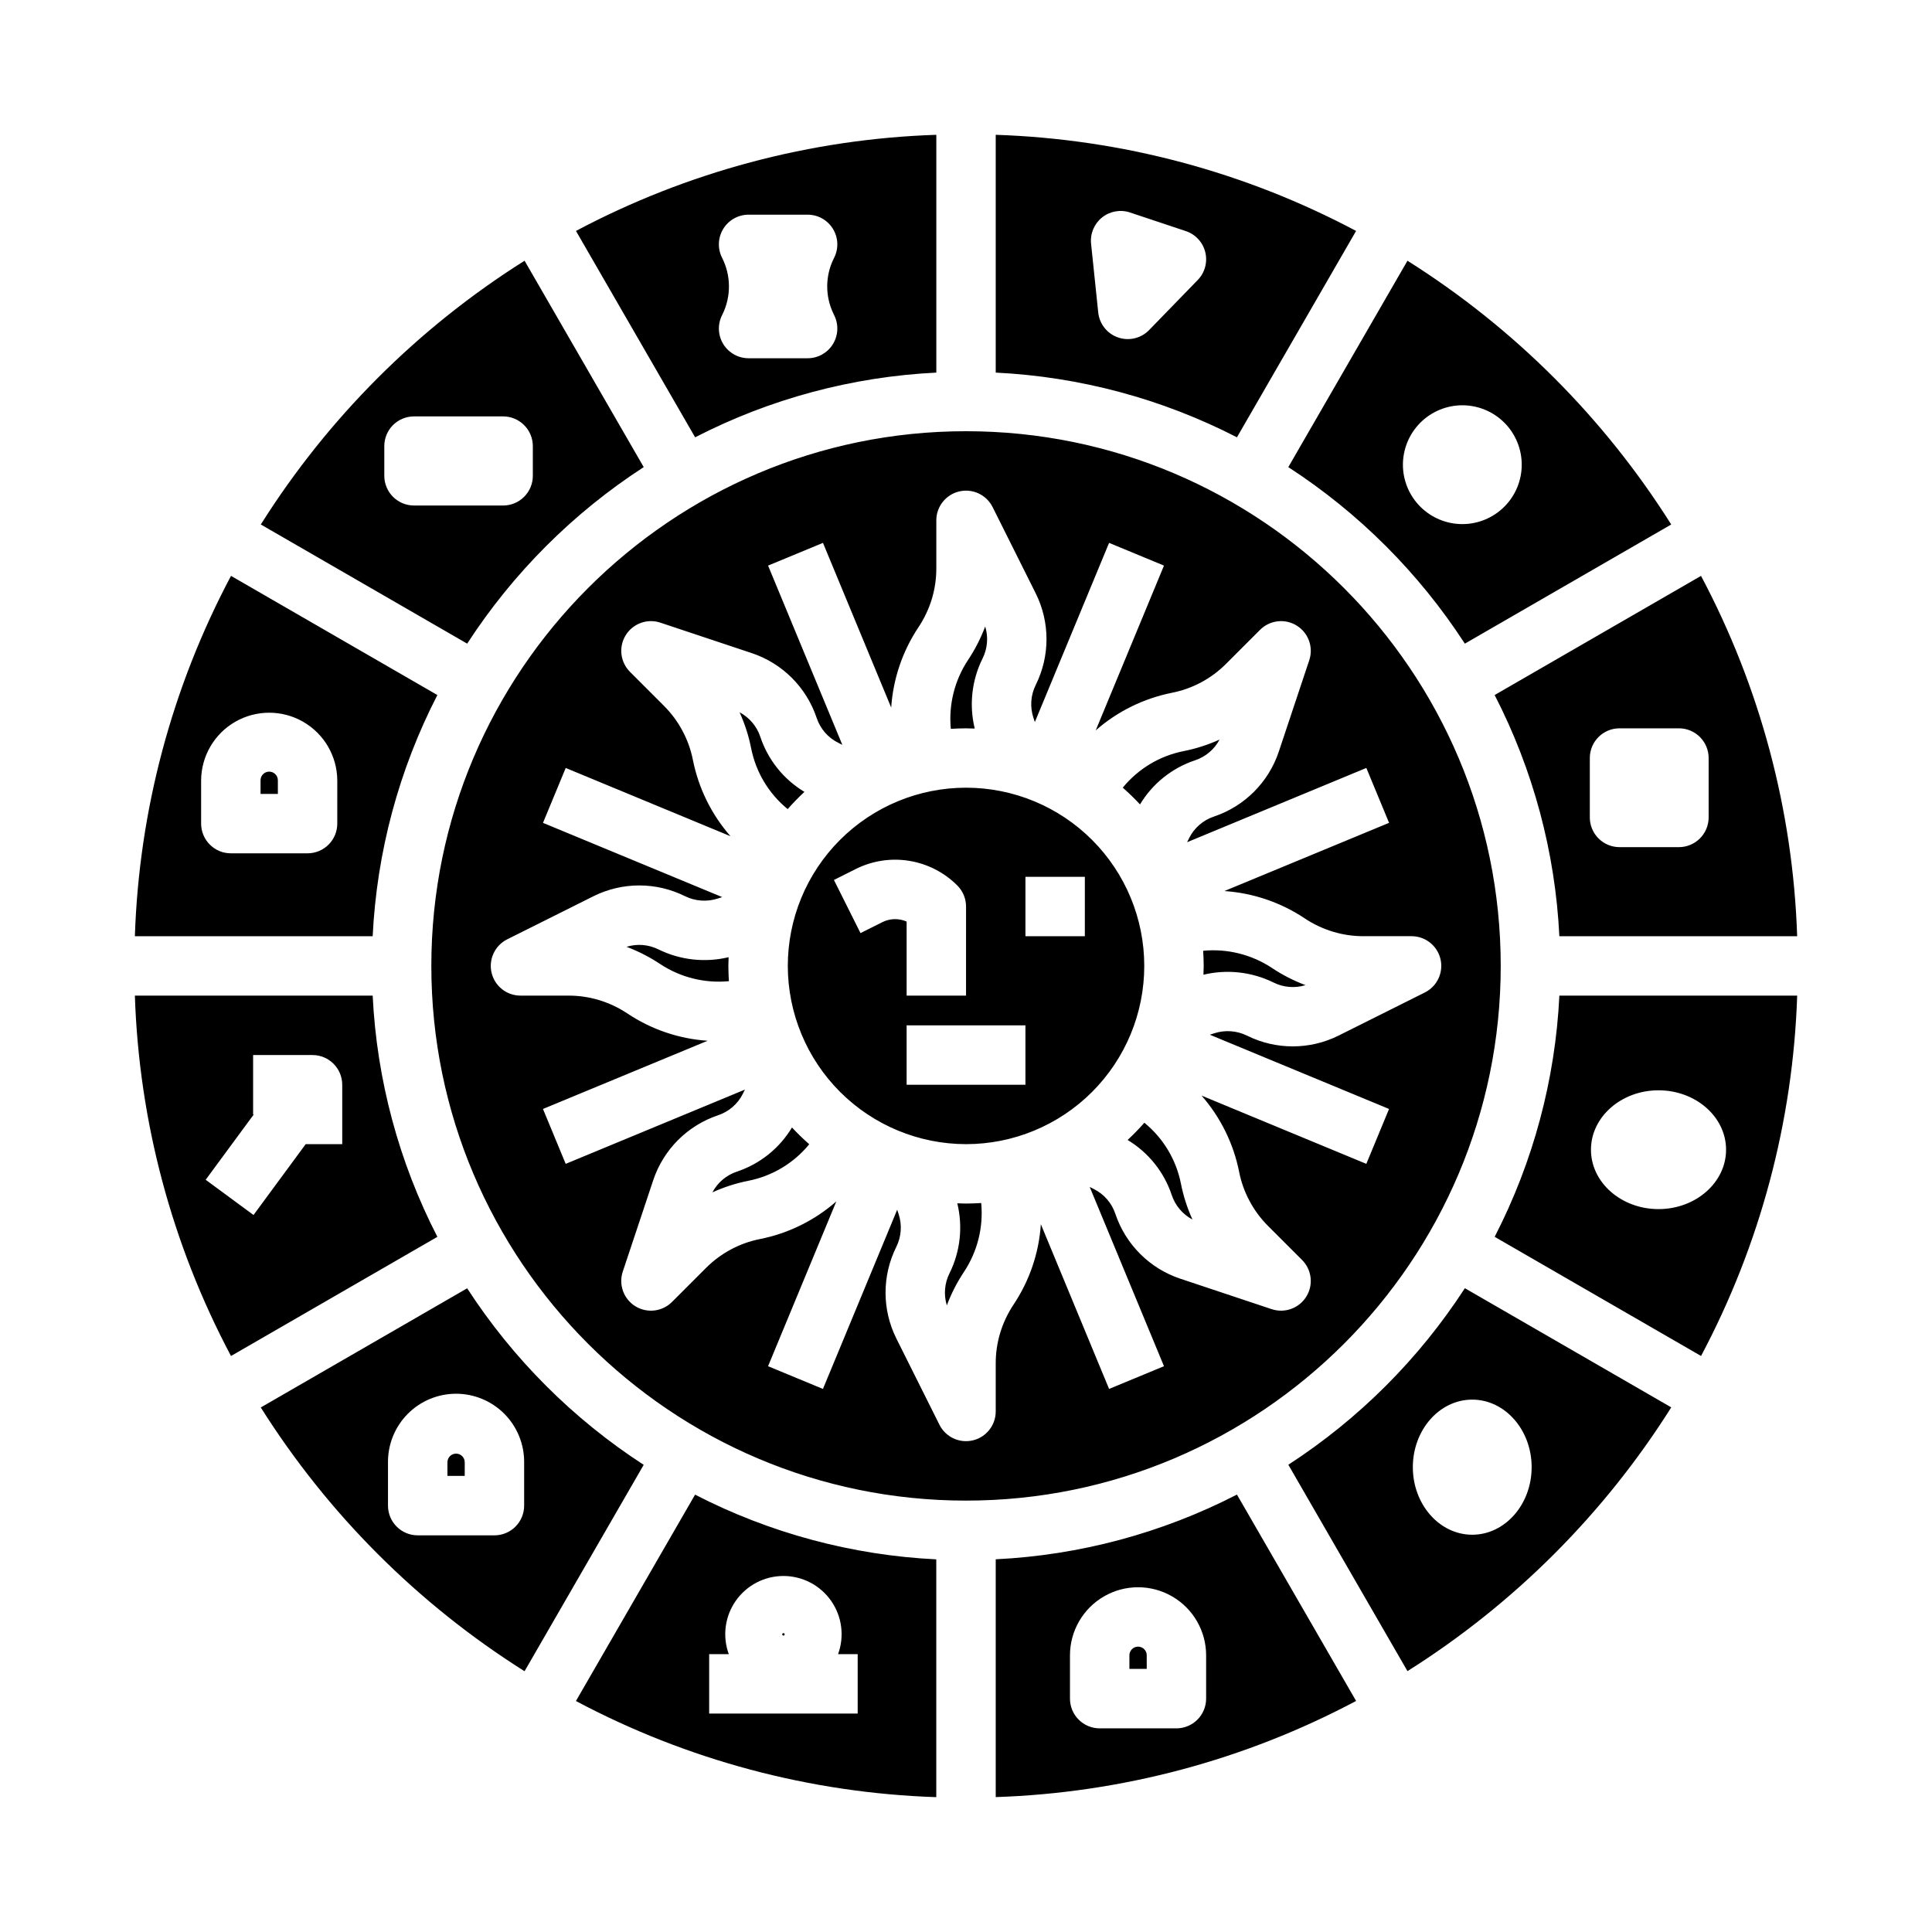 <?xml version="1.0" encoding="UTF-8"?>
<!-- Uploaded to: ICON Repo, www.iconrepo.com, Generator: ICON Repo Mixer Tools -->
<svg fill="#000000" width="800px" height="800px" version="1.1" viewBox="144 144 512 512" xmlns="http://www.w3.org/2000/svg">
 <path d="m351.95 577.12c0 0.137-0.082 0.254-0.203 0.305-0.125 0.051-0.266 0.023-0.359-0.07s-0.121-0.234-0.07-0.359c0.051-0.121 0.172-0.203 0.305-0.199 0.086 0 0.168 0.031 0.23 0.094s0.098 0.145 0.098 0.23zm-37.363-44.922-31.578 54.695c-28.23-17.785-52.113-41.672-69.898-69.902l54.691-31.578c12.137 18.707 28.078 34.652 46.785 46.785zm-31.684-0.668c0.035-4.809-1.852-9.43-5.238-12.844-3.387-3.41-7.996-5.332-12.801-5.332-4.809 0-9.418 1.922-12.805 5.332-3.387 3.414-5.273 8.035-5.238 12.844v11.48c0 2.086 0.832 4.09 2.309 5.566 1.477 1.477 3.477 2.305 5.566 2.305h20.336c2.086 0 4.09-0.828 5.566-2.305 1.477-1.477 2.305-3.481 2.305-5.566zm109.22 88.734c-33.355-1.102-66.023-9.816-95.496-25.477l31.578-54.691h-0.004c19.84 10.215 41.637 16.059 63.922 17.148zm-20.828-37.898h-5.203 0.004c1.73-4.727 1.043-10-1.844-14.129-2.883-4.125-7.602-6.586-12.633-6.586-5.035 0-9.754 2.461-12.637 6.586-2.887 4.129-3.574 9.402-1.844 14.129h-5.203v15.742h39.359zm74.82-225.19c3.32-5.523 8.508-9.676 14.625-11.699 2.777-0.934 5.094-2.898 6.465-5.488-3.043 1.383-6.238 2.414-9.52 3.062-6.344 1.254-12.051 4.68-16.137 9.684 1.594 1.406 3.117 2.887 4.566 4.441zm-181.25 172.05h0.004c-1.27 0-2.297 1.027-2.297 2.297v3.606h4.586v-3.606c0-1.27-1.027-2.297-2.293-2.297zm135.14-192.21c0.777 0 1.543 0.031 2.312 0.059h-0.004c-1.523-6.246-0.785-12.832 2.082-18.586 1.312-2.629 1.559-5.66 0.691-8.465-1.176 3.133-2.703 6.117-4.559 8.898-3.555 5.379-5.16 11.812-4.551 18.23 1.336-0.078 2.672-0.137 4.027-0.137zm-62.918 60.652c-6.246 1.5-12.82 0.77-18.586-2.066-2.629-1.309-5.66-1.555-8.465-0.688 3.133 1.172 6.117 2.703 8.898 4.555 5.379 3.559 11.816 5.164 18.234 4.551-0.086-1.332-0.145-2.672-0.145-4.023 0.004-0.785 0.035-1.555 0.062-2.328zm125.84 4.644h-0.004c6.25-1.5 12.824-0.766 18.586 2.07 2.629 1.309 5.66 1.555 8.465 0.691-3.133-1.176-6.117-2.703-8.898-4.559-5.379-3.555-11.812-5.164-18.23-4.551 0.086 1.332 0.145 2.668 0.145 4.023-0.004 0.781-0.035 1.551-0.066 2.324zm-134.71-142.42-31.578-54.691c29.477-15.66 62.141-24.375 95.496-25.477v63.02c-22.285 1.09-44.082 6.938-63.922 17.148zm7.156-47.562-0.004 0.004c2.367 4.676 2.414 10.188 0.129 14.902l-0.184 0.375c-1.191 2.441-1.043 5.324 0.395 7.625 1.438 2.305 3.961 3.703 6.68 3.703h15.641-0.004c2.695 0 5.203-1.375 6.644-3.648 1.445-2.277 1.629-5.129 0.484-7.57l-0.336-0.719h-0.004c-2.164-4.582-2.121-9.902 0.121-14.449l0.164-0.332c1.191-2.441 1.043-5.324-0.395-7.629-1.438-2.305-3.961-3.703-6.68-3.703h-15.641c-2.738 0-5.277 1.422-6.711 3.754-1.43 2.336-1.547 5.246-0.305 7.688zm136.43 47.562c-19.84-10.211-41.637-16.059-63.926-17.148v-63.02c33.359 1.102 66.023 9.816 95.5 25.477zm-8.387-49.047c-0.645-2.629-2.59-4.746-5.16-5.602l-14.789-4.93v-0.004c-2.539-0.848-5.336-0.344-7.422 1.332-2.086 1.676-3.18 4.297-2.898 6.957l1.895 18.203c0.312 3.043 2.363 5.629 5.254 6.629 2.887 1 6.098 0.238 8.227-1.957l12.891-13.273c1.887-1.945 2.644-4.723 2-7.356zm22 56.945 31.578-54.695v0.004c28.23 17.781 52.113 41.668 69.898 69.898l-54.691 31.578c-12.133-18.707-28.078-34.648-46.785-46.785zm30.371-0.645c0 4.176 1.66 8.184 4.613 11.133 2.953 2.953 6.957 4.613 11.133 4.613 4.176 0 8.18-1.66 11.133-4.613 2.953-2.949 4.609-6.957 4.609-11.133 0-4.172-1.656-8.18-4.609-11.133-2.953-2.949-6.957-4.609-11.133-4.609-4.176 0.004-8.176 1.664-11.129 4.617-2.949 2.949-4.609 6.953-4.617 11.125zm24.312 61.047 54.691-31.578v0.004c15.66 29.473 24.375 62.141 25.477 95.496h-63.02c-1.09-22.285-6.934-44.082-17.148-63.922zm25.219 32.434c0 2.09 0.828 4.09 2.305 5.566 1.477 1.477 3.477 2.309 5.566 2.309h15.742c2.09 0 4.09-0.832 5.566-2.309 1.477-1.477 2.309-3.477 2.309-5.566v-15.742c0-2.09-0.832-4.09-2.309-5.566-1.477-1.477-3.477-2.305-5.566-2.305h-15.742c-4.348 0-7.871 3.523-7.871 7.871zm-360.1 142.73c-15.66-29.477-24.375-62.141-25.477-95.5h63.02c1.09 22.285 6.938 44.082 17.148 63.922zm6.031-64.012-12.742 17.309 12.68 9.336 13.82-18.773h9.688v-15.742c0-2.09-0.832-4.09-2.309-5.566-1.477-1.477-3.477-2.309-5.566-2.309h-15.742v15.742zm31.512-47.234h-63.02c1.102-33.355 9.816-66.023 25.477-95.496l54.691 31.578v-0.004c-10.211 19.84-16.059 41.637-17.148 63.922zm-9.379-41.328c-0.047-6.41-3.496-12.316-9.059-15.512-5.562-3.191-12.402-3.191-17.965 0-5.562 3.195-9.012 9.102-9.059 15.512v11.48c0 2.09 0.832 4.09 2.305 5.566 1.477 1.477 3.481 2.309 5.566 2.309h20.34c2.086 0 4.09-0.832 5.566-2.309 1.477-1.477 2.305-3.477 2.305-5.566zm34.426-36.211-54.691-31.578c17.781-28.23 41.668-52.117 69.898-69.898l31.578 54.691c-18.707 12.137-34.648 28.078-46.785 46.785zm-14.09-36.605h23.617-0.004c2.09 0 4.09-0.828 5.566-2.305 1.477-1.477 2.309-3.477 2.309-5.566v-7.871c0-2.09-0.832-4.09-2.309-5.566s-3.477-2.305-5.566-2.305h-23.617 0.004c-4.348 0-7.875 3.523-7.875 7.871v7.871c0 2.09 0.832 4.09 2.309 5.566 1.477 1.477 3.477 2.305 5.566 2.305zm-38.375 70.52-0.004 0.004c-1.266 0-2.293 1.027-2.293 2.293v3.609h4.594l-0.004-3.609c0-1.266-1.027-2.293-2.297-2.293zm231.93 93.051h-0.004c-1.402 1.598-2.883 3.121-4.441 4.566 5.523 3.32 9.676 8.508 11.703 14.621 0.934 2.781 2.898 5.098 5.488 6.469-1.387-3.043-2.414-6.238-3.062-9.52-1.258-6.344-4.68-12.047-9.688-16.137zm24.531 98.543 31.578 54.691h-0.004c-29.477 15.66-62.141 24.375-95.5 25.477v-63.02c22.285-1.09 44.082-6.934 63.922-17.148zm-8.168 42.602c0-6.445-3.438-12.402-9.02-15.625-5.582-3.223-12.461-3.223-18.039 0-5.582 3.223-9.023 9.18-9.023 15.625v11.48-0.004c0 2.09 0.832 4.094 2.309 5.566 1.477 1.477 3.477 2.309 5.566 2.309h20.336c2.086 0 4.09-0.832 5.566-2.309 1.473-1.473 2.305-3.477 2.305-5.566zm-110.86-182.7c0-12.527 4.977-24.543 13.836-33.398 8.855-8.859 20.871-13.836 33.398-13.836 12.523 0 24.539 4.977 33.398 13.836 8.855 8.855 13.832 20.871 13.832 33.398 0 12.523-4.977 24.539-13.832 33.398-8.859 8.855-20.875 13.832-33.398 13.832-12.523-0.016-24.531-4.996-33.383-13.848-8.855-8.855-13.836-20.863-13.852-33.383zm62.977-7.871h15.742l0.004-15.746h-15.746zm-31.488 23.617v15.742h31.488v-15.746zm-19.266-38.527 7.043 14.082 5.785-2.894v-0.004c2.016-1.012 4.375-1.07 6.438-0.16v19.629h15.742l0.004-23.617c0-2.086-0.832-4.09-2.309-5.566-3.457-3.465-7.918-5.754-12.75-6.539-4.832-0.785-9.789-0.027-14.168 2.168zm80.602 203.18v-0.004c-1.266 0-2.293 1.027-2.297 2.297v3.606h4.59v-3.606h0.004c0-1.27-1.027-2.297-2.297-2.297zm71.398 6.496-31.578-54.703c18.707-12.133 34.652-28.078 46.785-46.785l54.695 31.578c-17.785 28.23-41.672 52.113-69.902 69.898zm1.418-54.059c0 9.871 7.062 17.902 15.742 17.902 8.68 0 15.742-8.031 15.742-17.902s-7.062-17.902-15.742-17.902c-8.68-0.004-15.742 8.027-15.742 17.902zm-118.41-274.54c78.129 0 141.7 63.566 141.7 141.7 0 78.133-63.566 141.7-141.7 141.7-78.133 0-141.7-63.566-141.7-141.7 0-78.133 63.566-141.7 141.7-141.7zm-89.059 63.77 9.023 9.023h-0.004c1.949 1.945 3.594 4.168 4.891 6.594 1.297 2.418 2.227 5.012 2.762 7.703 1.488 7.504 4.926 14.484 9.969 20.242l-43.668-18.09-6.023 14.547 47.488 19.672-1.145 0.383-0.004-0.004c-2.867 0.934-5.984 0.715-8.688-0.613-7.641-3.805-16.625-3.805-24.266 0l-22.879 11.434c-3.258 1.637-4.969 5.297-4.133 8.848 0.84 3.547 4.004 6.059 7.652 6.062h12.762c2.738-0.004 5.465 0.398 8.086 1.191 2.637 0.801 5.141 1.984 7.438 3.508 6.344 4.25 13.699 6.758 21.316 7.266l-43.633 18.074 6.023 14.547 47.5-19.68-0.551 1.102h0.004c-1.352 2.703-3.723 4.758-6.594 5.707-8.086 2.715-14.43 9.062-17.145 17.148l-8.086 24.266c-1.156 3.465 0.223 7.269 3.328 9.188 3.106 1.922 7.125 1.453 9.707-1.129l9.023-9.023c1.941-1.945 4.164-3.594 6.586-4.891 2.418-1.297 5.016-2.227 7.703-2.758 7.508-1.488 14.488-4.93 20.242-9.973l-18.09 43.668 14.547 6.023 19.672-47.488 0.383 1.148v0.004c0.945 2.863 0.727 5.984-0.613 8.684-3.805 7.644-3.805 16.625 0 24.266l11.434 22.879c1.633 3.262 5.293 4.977 8.848 4.137 3.551-0.836 6.059-4.008 6.062-7.656v-12.762c-0.004-2.738 0.398-5.465 1.191-8.086 0.801-2.637 1.984-5.141 3.508-7.438 4.25-6.348 6.754-13.707 7.262-21.336l18.082 43.648 14.547-6.023-19.68-47.5 1.102 0.551h-0.008c2.707 1.352 4.758 3.723 5.707 6.594 2.719 8.086 9.066 14.434 17.152 17.148l24.266 8.09v-0.004c3.461 1.156 7.266-0.223 9.184-3.328 1.922-3.106 1.453-7.125-1.129-9.707l-9.023-9.023v0.004c-1.945-1.945-3.594-4.168-4.887-6.594-1.297-2.418-2.231-5.012-2.762-7.703-1.488-7.504-4.926-14.484-9.969-20.242l43.668 18.09 6.023-14.547-47.488-19.672 1.145-0.383 0.004 0.004c2.863-0.934 5.981-0.715 8.688 0.613 7.641 3.805 16.625 3.805 24.266 0l22.879-11.434h-0.004c3.266-1.633 4.977-5.297 4.141-8.848-0.836-3.551-4.008-6.062-7.656-6.066h-12.762c-2.738 0.004-5.465-0.398-8.086-1.191-2.637-0.801-5.141-1.98-7.438-3.508-6.348-4.25-13.707-6.754-21.328-7.262l43.645-18.078-6.023-14.547-47.5 19.68 0.551-1.102h-0.004c1.352-2.703 3.727-4.758 6.594-5.707 8.086-2.715 14.43-9.062 17.145-17.148l8.086-24.266c1.156-3.465-0.223-7.269-3.328-9.188-3.106-1.922-7.125-1.453-9.707 1.129l-9.023 9.023c-1.941 1.945-4.16 3.594-6.586 4.891-2.418 1.297-5.012 2.227-7.703 2.758-7.508 1.492-14.488 4.93-20.242 9.973l18.09-43.668-14.547-6.023-19.672 47.488-0.383-1.148v-0.004c-0.945-2.863-0.727-5.984 0.617-8.684 3.805-7.641 3.805-16.625 0-24.266l-11.434-22.879h-0.004c-1.633-3.262-5.293-4.973-8.844-4.137-3.551 0.84-6.062 4.008-6.066 7.656v12.762c0.004 2.738-0.398 5.465-1.191 8.086-0.801 2.637-1.98 5.141-3.508 7.438-4.25 6.352-6.754 13.711-7.258 21.336l-18.082-43.648-14.547 6.023 19.68 47.5-1.102-0.551h0.004c-2.703-1.348-4.758-3.723-5.707-6.59-2.715-8.09-9.062-14.438-17.152-17.148l-24.266-8.09h0.004c-3.465-1.156-7.269 0.223-9.188 3.328-1.922 3.106-1.453 7.125 1.129 9.707zm41.797 36.371-0.004 0.004c1.406-1.598 2.887-3.121 4.441-4.566-5.523-3.316-9.672-8.504-11.699-14.621-0.934-2.781-2.898-5.094-5.488-6.469 1.387 3.047 2.414 6.238 3.062 9.52 1.254 6.344 4.68 12.047 9.684 16.137zm242.05 144.93-54.691-31.578c10.215-19.84 16.059-41.637 17.148-63.922h63.02c-1.102 33.359-9.816 66.023-25.477 95.5zm-11.27-38.922c9.871 0 17.902-7.062 17.902-15.742 0-8.68-8.031-15.742-17.902-15.742s-17.902 7.062-17.902 15.742c-0.004 8.68 8.027 15.742 17.902 15.742zm-183.52-1.473c-0.777 0-1.543-0.031-2.312-0.059v-0.004c1.523 6.25 0.789 12.832-2.082 18.586-1.309 2.629-1.555 5.66-0.688 8.465 1.172-3.133 2.703-6.117 4.555-8.898 3.559-5.379 5.164-11.812 4.551-18.23-1.332 0.082-2.672 0.141-4.023 0.141zm-46.121-20.156c-3.32 5.523-8.508 9.676-14.621 11.703-2.781 0.934-5.094 2.894-6.469 5.488 3.047-1.387 6.238-2.414 9.52-3.066 6.344-1.254 12.051-4.676 16.141-9.684-1.598-1.406-3.121-2.883-4.57-4.441z"/>
</svg>